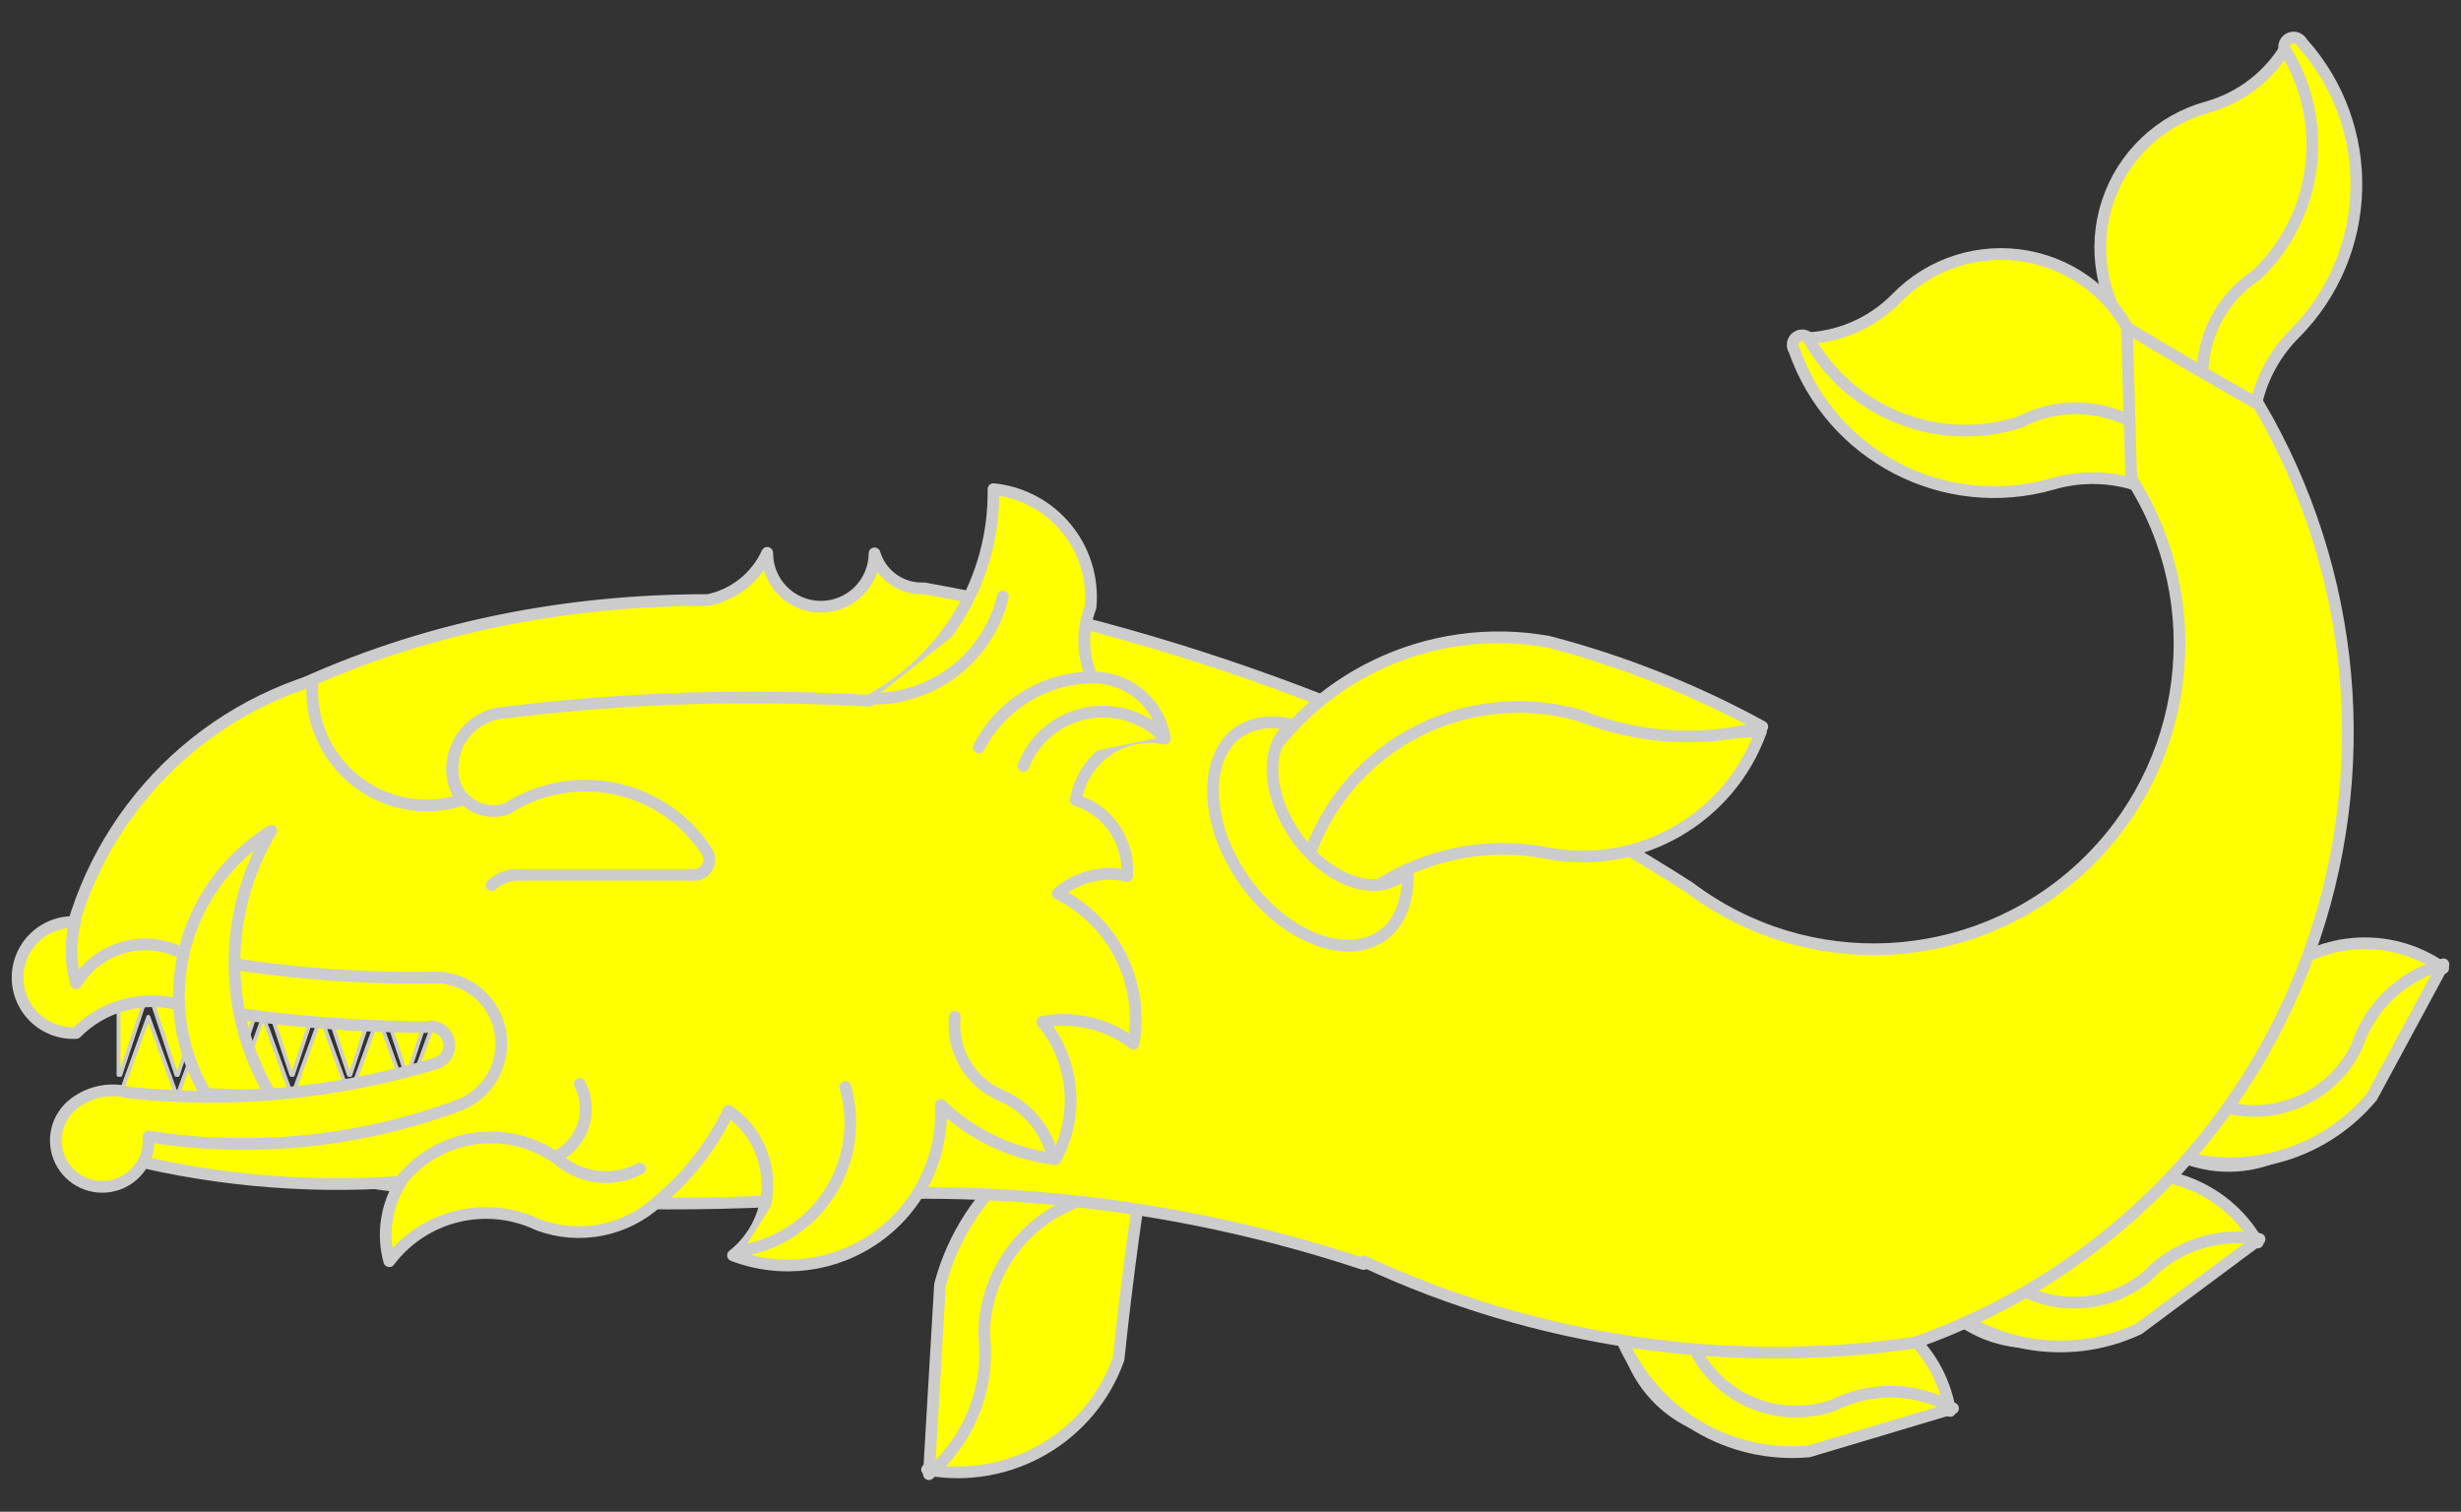 <?xml version="1.0" encoding="UTF-8" standalone="no"?>
<!DOCTYPE svg PUBLIC "-//W3C//DTD SVG 1.1//EN" "http://www.w3.org/Graphics/SVG/1.1/DTD/svg11.dtd">
<svg xmlns:dc="http://purl.org/dc/elements/1.1/" xmlns:xl="http://www.w3.org/1999/xlink" version="1.1" xmlns="http://www.w3.org/2000/svg" viewBox="33.75 85.5 315 193.5" width="315" height="193.5">

  <rect x="33.75" y="85.5" width="315" height="193.5" fill="#333333" stroke="none"/>

  <g id="Whale" fill-opacity="1" stroke-dasharray="none" stroke="none" stroke-opacity="1" fill="#ffff00">
    <title>Whale</title>
    <g id="Whale: Layer 2" >
      <title>Layer 2</title>
      <g id="Group_3">
        <g id="Graphic_38">
          <title>path66</title>
          <path d="M 306.587 128.738 C 302.716 123.837 301.558 117.323 303.502 111.387 C 305.447 105.452 310.235 100.886 316.256 99.225 C 320.672 97.993 324.413 95.048 326.647 91.044 C 333.471 97.976 334.82 108.614 329.942 117.03 C 323.094 123.339 319.008 132.093 318.569 141.394 C 314.16 137.589 310.145 133.349 306.587 128.738 Z" fill="#ff0000"/>
          <path d="M 306.587 128.738 C 302.716 123.837 301.558 117.323 303.502 111.387 C 305.447 105.452 310.235 100.886 316.256 99.225 C 320.672 97.993 324.413 95.048 326.647 91.044 C 333.471 97.976 334.82 108.614 329.942 117.03 C 323.094 123.339 319.008 132.093 318.569 141.394 C 314.16 137.589 310.145 133.349 306.587 128.738 Z" stroke="#cccccc" stroke-linecap="round" stroke-linejoin="round" stroke-width="1.5"/>
        </g>
        <g id="Graphic_37">
          <title>path71</title>
          <path d="M 322.944 146.659 C 318.474 143.89 315.724 139.032 315.652 133.774 C 315.58 128.516 318.194 123.584 322.587 120.693 C 330.552 113.112 332.034 100.951 326.121 91.679 C 326.043 91.091 326.4 90.533 326.966 90.358 C 327.533 90.182 328.143 90.44 328.411 90.969 C 338.021 101.65 337.618 117.976 327.495 128.171 C 322.642 132.999 320.887 140.13 322.944 146.659 Z" fill="#ff0000"/>
          <path d="M 322.944 146.659 C 318.474 143.89 315.724 139.032 315.652 133.774 C 315.58 128.516 318.194 123.584 322.587 120.693 C 330.552 113.112 332.034 100.951 326.121 91.679 C 326.043 91.091 326.4 90.533 326.966 90.358 C 327.533 90.182 328.143 90.44 328.411 90.969 C 338.021 101.65 337.618 117.976 327.495 128.171 C 322.642 132.999 320.887 140.13 322.944 146.659 Z" stroke="#cccccc" stroke-linecap="round" stroke-linejoin="round" stroke-width="1.5"/>
        </g>
        <g id="Graphic_36">
          <title>path79</title>
          <path d="M 307.028 129.395 C 304.598 123.642 299.447 119.488 293.309 118.333 C 287.171 117.177 280.863 119.174 276.507 123.65 C 273.3 126.926 268.917 128.786 264.332 128.815 C 267.12 138.134 275.792 144.44 285.516 144.221 C 294.344 141.259 303.984 141.895 312.346 145.992 C 311.136 140.295 309.354 134.735 307.028 129.395 Z" fill="#ff0000"/>
          <path d="M 307.028 129.395 C 304.598 123.642 299.447 119.488 293.309 118.333 C 287.171 117.177 280.863 119.174 276.507 123.65 C 273.3 126.926 268.917 128.786 264.332 128.815 C 267.12 138.134 275.792 144.44 285.516 144.221 C 294.344 141.259 303.984 141.895 312.346 145.992 C 311.136 140.295 309.354 134.735 307.028 129.395 Z" stroke="#cccccc" stroke-linecap="round" stroke-linejoin="round" stroke-width="1.5"/>
        </g>
        <g id="Graphic_35">
          <title>path84</title>
          <path d="M 314.852 152.362 C 314.579 147.111 311.646 142.361 307.073 139.765 C 302.501 137.168 296.919 137.083 292.27 139.54 C 281.789 142.868 270.419 138.307 265.142 128.659 C 264.664 128.308 264.003 128.352 263.577 128.764 C 263.15 129.175 263.082 129.834 263.416 130.324 C 268.147 143.891 282.647 151.403 296.458 147.443 C 303.027 145.517 310.121 147.414 314.852 152.362 Z" fill="#ff0000"/>
          <path d="M 314.852 152.362 C 314.579 147.111 311.646 142.361 307.073 139.765 C 302.501 137.168 296.919 137.083 292.27 139.54 C 281.789 142.868 270.419 138.307 265.142 128.659 C 264.664 128.308 264.003 128.352 263.577 128.764 C 263.15 129.175 263.082 129.834 263.416 130.324 C 268.147 143.891 282.647 151.403 296.458 147.443 C 303.027 145.517 310.121 147.414 314.852 152.362 Z" stroke="#cccccc" stroke-linecap="round" stroke-linejoin="round" stroke-width="1.5"/>
        </g>
        <g id="Graphic_34">
          <title>path24</title>
          <path d="M 310.656 232.306 C 314.389 234.684 318.959 235.357 323.219 234.156 C 327.479 232.955 331.025 229.993 332.966 226.015 L 338.558 216.663 C 339.81 213.074 342.785 210.357 346.472 209.434 C 339.55 204.523 330.089 205.347 324.121 211.382 C 319.851 218.495 315.36 225.473 310.656 232.306 Z" fill="#ff0000"/>
          <path d="M 310.656 232.306 C 314.389 234.684 318.959 235.357 323.219 234.156 C 327.479 232.955 331.025 229.993 332.966 226.015 L 338.558 216.663 C 339.81 213.074 342.785 210.357 346.472 209.434 C 339.55 204.523 330.089 205.347 324.121 211.382 C 319.851 218.495 315.36 225.473 310.656 232.306 Z" stroke="#cccccc" stroke-linecap="round" stroke-linejoin="round" stroke-width="1.5"/>
        </g>
        <g id="Graphic_33">
          <title>path29</title>
          <path d="M 346.5 208.933 C 341.279 210.354 337.118 214.297 335.418 219.434 C 333.735 222.953 330.707 225.648 327.017 226.912 C 323.326 228.176 319.282 227.904 315.794 226.157 C 314.044 228.351 312.322 230.568 310.627 232.805 C 320.096 236.462 330.842 233.681 337.348 225.889 Z" fill="#ff0000"/>
          <path d="M 346.5 208.933 C 341.279 210.354 337.118 214.297 335.418 219.434 C 333.735 222.953 330.707 225.648 327.017 226.912 C 323.326 228.176 319.282 227.904 315.794 226.157 C 314.044 228.351 312.322 230.568 310.627 232.805 C 320.096 236.462 330.842 233.681 337.348 225.889 Z" stroke="#cccccc" stroke-linecap="round" stroke-linejoin="round" stroke-width="1.5"/>
        </g>
        <g id="Graphic_32">
          <title>path37</title>
          <path d="M 280.599 250.137 C 282.977 253.87 286.835 256.411 291.203 257.123 C 295.572 257.834 300.037 256.649 303.477 253.864 L 312.498 247.751 C 315.15 245.028 318.994 243.823 322.726 244.544 C 318.528 237.168 309.605 233.917 301.646 236.864 C 294.769 241.506 287.75 245.932 280.599 250.137 Z" fill="#ff0000"/>
          <path d="M 280.599 250.137 C 282.977 253.87 286.835 256.411 291.203 257.123 C 295.572 257.834 300.037 256.649 303.477 253.864 L 312.498 247.751 C 315.15 245.028 318.994 243.823 322.726 244.544 C 318.528 237.168 309.605 233.917 301.646 236.864 C 294.769 241.506 287.75 245.932 280.599 250.137 Z" stroke="#cccccc" stroke-linecap="round" stroke-linejoin="round" stroke-width="1.5"/>
        </g>
        <g id="Graphic_31">
          <title>path42</title>
          <path d="M 322.962 244.102 C 317.63 243.184 312.192 244.999 308.48 248.936 C 305.467 251.414 301.585 252.576 297.705 252.163 C 293.826 251.749 290.276 249.793 287.854 246.735 C 285.341 247.985 282.843 249.266 280.361 250.577 C 287.397 257.893 298.312 259.914 307.501 255.601 Z" fill="#ff0000"/>
          <path d="M 322.962 244.102 C 317.63 243.184 312.192 244.999 308.48 248.936 C 305.467 251.414 301.585 252.576 297.705 252.163 C 293.826 251.749 290.276 249.793 287.854 246.735 C 285.341 247.985 282.843 249.266 280.361 250.577 C 287.397 257.893 298.312 259.914 307.501 255.601 Z" stroke="#cccccc" stroke-linecap="round" stroke-linejoin="round" stroke-width="1.5"/>
        </g>
        <g id="Graphic_30">
          <title>path50</title>
          <path d="M 241.86 256.947 C 242.818 261.269 245.574 264.976 249.436 267.139 C 253.298 269.302 257.899 269.715 262.084 268.275 L 272.652 265.616 C 276.075 263.964 280.1 264.146 283.36 266.101 C 281.938 257.733 274.665 251.626 266.177 251.673 C 258.128 253.683 250.019 255.442 241.86 256.947 Z" fill="#ff0000"/>
          <path d="M 241.86 256.947 C 242.818 261.269 245.574 264.976 249.436 267.139 C 253.298 269.302 257.899 269.715 262.084 268.275 L 272.652 265.616 C 276.075 263.964 280.1 264.146 283.36 266.101 C 281.938 257.733 274.665 251.626 266.177 251.673 C 258.128 253.683 250.019 255.442 241.86 256.947 Z" stroke="#cccccc" stroke-linecap="round" stroke-linejoin="round" stroke-width="1.5"/>
        </g>
        <g id="Graphic_29">
          <title>path55</title>
          <path d="M 283.732 265.766 C 279.036 263.079 273.305 262.925 268.471 265.355 C 264.792 266.653 260.746 266.417 257.242 264.702 C 253.739 262.986 251.072 259.934 249.841 256.232 C 247.052 256.547 244.267 256.896 241.486 257.28 C 245.596 266.561 255.162 272.193 265.271 271.283 Z" fill="#ff0000"/>
          <path d="M 283.732 265.766 C 279.036 263.079 273.305 262.925 268.471 265.355 C 264.792 266.653 260.746 266.417 257.242 264.702 C 253.739 262.986 251.072 259.934 249.841 256.232 C 247.052 256.547 244.267 256.896 241.486 257.28 C 245.596 266.561 255.162 272.193 265.271 271.283 Z" stroke="#cccccc" stroke-linecap="round" stroke-linejoin="round" stroke-width="1.5"/>
        </g>
        <g id="Graphic_28">
          <title>path92</title>
          <path d="M 181.173 228.359 C 175.636 227.63 170.051 229.297 165.82 232.942 C 161.589 236.587 159.113 241.864 159.015 247.448 L 157.594 261.117 C 158.079 265.886 156.132 270.579 152.413 273.603 C 162.941 275.524 173.311 269.543 176.922 259.469 C 178.015 249.058 179.433 238.682 181.173 228.359 Z" fill="#ff0000"/>
          <path d="M 181.173 228.359 C 175.636 227.63 170.051 229.297 165.82 232.942 C 161.589 236.587 159.113 241.864 159.015 247.448 L 157.594 261.117 C 158.079 265.886 156.132 270.579 152.413 273.603 C 162.941 275.524 173.311 269.543 176.922 259.469 C 178.015 249.058 179.433 238.682 181.173 228.359 Z" stroke="#cccccc" stroke-linecap="round" stroke-linejoin="round" stroke-width="1.5"/>
        </g>
        <g id="Graphic_27">
          <title>path97</title>
          <path d="M 152.648 274.197 C 157.855 269.789 160.508 263.066 159.715 256.291 C 159.765 251.368 161.792 246.673 165.339 243.26 C 168.887 239.847 173.658 238.004 178.578 238.145 C 179.405 234.697 180.189 231.238 180.929 227.77 C 168.154 228.64 157.352 237.551 154.07 249.928 Z" fill="#ff0000"/>
          <path d="M 152.648 274.197 C 157.855 269.789 160.508 263.066 159.715 256.291 C 159.765 251.368 161.792 246.673 165.339 243.26 C 168.887 239.847 173.658 238.004 178.578 238.145 C 179.405 234.697 180.189 231.238 180.929 227.77 C 168.154 228.64 157.352 237.551 154.07 249.928 Z" stroke="#cccccc" stroke-linecap="round" stroke-linejoin="round" stroke-width="1.5"/>
        </g>
        <g id="Graphic_26">
          <title>path102</title>
          <path d="M 152.039 160.806 C 149.145 160.952 146.524 159.105 145.689 156.33 C 145.671 160.123 142.581 163.183 138.788 163.164 C 134.995 163.146 131.935 160.056 131.954 156.263 C 130.537 159.364 127.731 161.607 124.395 162.307 C 105.921 162.294 87.674 165.879 70.968 173.765 C 59.143 180.778 95.614 203.345 97.49 216.965 C 99.366 230.584 66.282 233.102 79.563 236.657 C 97.063 239.197 114.766 240.069 132.432 239.26 C 157.995 236.452 183.863 239.193 208.269 247.297 L 208.282 246.952 C 230.297 257.218 254.831 260.833 278.872 257.353 C 302.234 249.163 320.705 230.949 329.219 207.704 C 337.734 184.458 335.399 158.623 322.855 137.281 C 317.185 134.076 311.561 130.79 305.984 127.424 L 306.542 146.752 C 316.771 162.72 314.082 183.724 300.16 196.599 C 286.238 209.475 265.089 210.519 249.967 199.077 C 220.147 180.026 186.874 167.023 152.039 160.806 Z" fill="#ff0000"/>
          <path d="M 152.039 160.806 C 149.145 160.952 146.524 159.105 145.689 156.33 C 145.671 160.123 142.581 163.183 138.788 163.164 C 134.995 163.146 131.935 160.056 131.954 156.263 C 130.537 159.364 127.731 161.607 124.395 162.307 C 105.921 162.294 87.674 165.879 70.968 173.765 C 59.143 180.778 95.614 203.345 97.49 216.965 C 99.366 230.584 66.282 233.102 79.563 236.657 C 97.063 239.197 114.766 240.069 132.432 239.26 C 157.995 236.452 183.863 239.193 208.269 247.297 L 208.282 246.952 C 230.297 257.218 254.831 260.833 278.872 257.353 C 302.234 249.163 320.705 230.949 329.219 207.704 C 337.734 184.458 335.399 158.623 322.855 137.281 C 317.185 134.076 311.561 130.79 305.984 127.424 L 306.542 146.752 C 316.771 162.72 314.082 183.724 300.16 196.599 C 286.238 209.475 265.089 210.519 249.967 199.077 C 220.147 180.026 186.874 167.023 152.039 160.806 Z" stroke="#cccccc" stroke-linecap="round" stroke-linejoin="round" stroke-width="1.5"/>
        </g>
        <g id="Group_19">
          <g id="Graphic_25">
            <title>path280</title>
            <path d="M 85.94 225.565 L 93.113 225.565 L 89.527 215.661 Z" fill="white"/>
            <path d="M 85.94 225.565 L 93.113 225.565 L 89.527 215.661 Z" stroke="#cccccc" stroke-linecap="round" stroke-linejoin="round" stroke-width=".5"/>
          </g>
          <g id="Graphic_24">
            <title>path285</title>
            <path d="M 78.582 225.565 L 85.755 225.565 L 82.168 215.661 Z" fill="white"/>
            <path d="M 78.582 225.565 L 85.755 225.565 L 82.168 215.661 Z" stroke="#cccccc" stroke-linecap="round" stroke-linejoin="round" stroke-width=".5"/>
          </g>
          <g id="Graphic_23">
            <title>path290</title>
            <path d="M 71.223 225.565 L 78.396 225.565 L 74.809 215.661 Z" fill="white"/>
            <path d="M 71.223 225.565 L 78.396 225.565 L 74.809 215.661 Z" stroke="#cccccc" stroke-linecap="round" stroke-linejoin="round" stroke-width=".5"/>
          </g>
          <g id="Graphic_22">
            <title>path295</title>
            <path d="M 63.864 225.565 L 71.037 225.565 L 67.451 215.661 Z" fill="white"/>
            <path d="M 63.864 225.565 L 71.037 225.565 L 67.451 215.661 Z" stroke="#cccccc" stroke-linecap="round" stroke-linejoin="round" stroke-width=".5"/>
          </g>
          <g id="Graphic_21">
            <title>path300</title>
            <path d="M 56.506 225.565 L 63.679 225.565 L 60.092 215.661 Z" fill="white"/>
            <path d="M 56.506 225.565 L 63.679 225.565 L 60.092 215.661 Z" stroke="#cccccc" stroke-linecap="round" stroke-linejoin="round" stroke-width=".5"/>
          </g>
          <g id="Graphic_20">
            <title>path305</title>
            <path d="M 56.32 225.565 L 52.734 215.661 L 49.147 225.565 Z" fill="white"/>
            <path d="M 56.32 225.565 L 52.734 215.661 L 49.147 225.565 Z" stroke="#cccccc" stroke-linecap="round" stroke-linejoin="round" stroke-width=".5"/>
          </g>
        </g>
        <g id="Graphic_18">
          <title>path199</title>
          <path d="M 73.772 172.594 C 73.327 177.488 75.361 182.28 79.19 185.359 C 83.02 188.439 88.137 189.396 92.821 187.91 C 91.4 185.752 91.236 183 92.392 180.689 C 93.548 178.377 95.847 176.857 98.427 176.699 C 113.857 174.806 129.426 174.303 144.947 175.198 C 154.921 169.872 161.084 159.418 160.914 148.112 C 168.51 148.882 174.059 155.642 173.334 163.242 C 172.2 166.137 172.267 169.364 173.52 172.209 C 167.397 172.257 161.812 175.716 159.041 181.175 C 161.856 175.756 167.414 172.314 173.52 172.209 C 178.153 172.138 182.133 175.484 182.858 180.06 C 180.299 179.524 177.631 180.06 175.478 181.543 C 173.324 183.027 171.873 185.328 171.461 187.91 C 175.643 189.221 178.361 193.252 178.01 197.621 C 174.863 196.892 171.558 197.728 169.136 199.866 C 176.278 203.417 180.231 211.245 178.847 219.101 C 175.531 216.546 171.284 215.526 167.17 216.298 C 171.283 221.251 171.952 228.214 168.857 233.859 C 163.345 233.221 158.194 230.795 154.192 226.951 C 154.499 233.565 151.449 239.888 146.082 243.766 C 140.715 247.644 133.755 248.554 127.571 246.186 C 130.445 243.933 132.076 240.449 131.966 236.8 C 131.856 233.15 130.017 229.771 127.013 227.695 C 124.862 232.163 121.772 236.114 117.954 239.279 C 113.813 243.079 107.89 244.234 102.624 242.267 C 95.973 239.1 88.012 241.049 83.576 246.93 C 82.631 243.482 83.175 239.796 85.077 236.768 C 72.412 237.681 59.684 236.446 47.43 233.115 C 59.069 228.539 71.551 226.501 84.041 227.137 C 86.862 228.468 90.2 228.038 92.592 226.036 C 94.985 224.034 95.997 220.825 95.184 217.813 C 94.372 214.801 91.884 212.535 88.809 212.007 C 73.023 212.032 57.237 212.156 41.453 212.379 C 43.289 193.843 56.005 178.189 73.772 172.594 Z" fill="#ff0000"/>
          <path d="M 73.772 172.594 C 73.327 177.488 75.361 182.28 79.19 185.359 C 83.02 188.439 88.137 189.396 92.821 187.91 C 91.4 185.752 91.236 183 92.392 180.689 C 93.548 178.377 95.847 176.857 98.427 176.699 C 113.857 174.806 129.426 174.303 144.947 175.198 C 154.921 169.872 161.084 159.418 160.914 148.112 C 168.51 148.882 174.059 155.642 173.334 163.242 C 172.2 166.137 172.267 169.364 173.52 172.209 C 167.397 172.257 161.812 175.716 159.041 181.175 C 161.856 175.756 167.414 172.314 173.52 172.209 C 178.153 172.138 182.133 175.484 182.858 180.06 C 180.299 179.524 177.631 180.06 175.478 181.543 C 173.324 183.027 171.873 185.328 171.461 187.91 C 175.643 189.221 178.361 193.252 178.01 197.621 C 174.863 196.892 171.558 197.728 169.136 199.866 C 176.278 203.417 180.231 211.245 178.847 219.101 C 175.531 216.546 171.284 215.526 167.17 216.298 C 171.283 221.251 171.952 228.214 168.857 233.859 C 163.345 233.221 158.194 230.795 154.192 226.951 C 154.499 233.565 151.449 239.888 146.082 243.766 C 140.715 247.644 133.755 248.554 127.571 246.186 C 130.445 243.933 132.076 240.449 131.966 236.8 C 131.856 233.15 130.017 229.771 127.013 227.695 C 124.862 232.163 121.772 236.114 117.954 239.279 C 113.813 243.079 107.89 244.234 102.624 242.267 C 95.973 239.1 88.012 241.049 83.576 246.93 C 82.631 243.482 83.175 239.796 85.077 236.768 C 72.412 237.681 59.684 236.446 47.43 233.115 C 59.069 228.539 71.551 226.501 84.041 227.137 C 86.862 228.468 90.2 228.038 92.592 226.036 C 94.985 224.034 95.997 220.825 95.184 217.813 C 94.372 214.801 91.884 212.535 88.809 212.007 C 73.023 212.032 57.237 212.156 41.453 212.379 C 43.289 193.843 56.005 178.189 73.772 172.594 Z" stroke="#cccccc" stroke-linecap="round" stroke-linejoin="round" stroke-width="1.5"/>
        </g>
        <g id="Graphic_17">
          <title>path213</title>
          <path d="M 194.782 187.476 C 196.816 181.027 201.504 175.751 207.669 172.972 C 213.834 170.194 220.892 170.177 227.071 172.925 L 242.796 178.367 C 248.208 179.22 253.699 179.455 259.164 179.067 C 255.165 190.238 243.666 196.873 231.993 194.744 C 224.448 193.208 216.601 194.683 210.129 198.853 C 206.531 199.862 202.669 199.151 199.667 196.925 C 196.666 194.7 194.862 191.212 194.782 187.476 Z" fill="#ff0000"/>
          <path d="M 194.782 187.476 C 196.816 181.027 201.504 175.751 207.669 172.972 C 213.834 170.194 220.892 170.177 227.071 172.925 L 242.796 178.367 C 248.208 179.22 253.699 179.455 259.164 179.067 C 255.165 190.238 243.666 196.873 231.993 194.744 C 224.448 193.208 216.601 194.683 210.129 198.853 C 206.531 199.862 202.669 199.151 199.667 196.925 C 196.666 194.7 194.862 191.212 194.782 187.476 Z" stroke="#cccccc" stroke-linecap="round" stroke-linejoin="round" stroke-width="1.5"/>
        </g>
        <g id="Graphic_16">
          <title>path218</title>
          <path d="M 259.319 178.513 C 251.611 180.576 243.442 180.084 236.038 177.111 C 228.715 174.987 220.846 175.896 214.2 179.633 C 207.554 183.37 202.689 189.621 200.698 196.98 C 198.38 193.277 196.109 189.546 193.884 185.786 C 201.377 172.208 216.686 164.911 231.952 167.642 C 241.484 170.134 250.675 173.785 259.319 178.513 Z" fill="#ff0000"/>
          <path d="M 259.319 178.513 C 251.611 180.576 243.442 180.084 236.038 177.111 C 228.715 174.987 220.846 175.896 214.2 179.633 C 207.554 183.37 202.689 189.621 200.698 196.98 C 198.38 193.277 196.109 189.546 193.884 185.786 C 201.377 172.208 216.686 164.911 231.952 167.642 C 241.484 170.134 250.675 173.785 259.319 178.513 Z" stroke="#cccccc" stroke-linecap="round" stroke-linejoin="round" stroke-width="1.5"/>
        </g>
        <g id="Graphic_15">
          <title>path223</title>
          <path d="M 213.906 196.788 C 213.698 197.066 213.467 197.318 213.216 197.545 C 209.954 200.27 204.168 198.384 200.179 193.296 C 196.191 188.207 195.456 181.775 198.524 178.802 C 198.735 178.61 198.962 178.437 199.201 178.284 C 196.185 177.538 193.468 178.072 191.563 179.785 C 187.436 183.749 188.408 192.368 193.751 199.189 C 199.094 206.009 206.849 208.531 211.21 204.865 C 213.173 203.104 214.136 200.221 213.906 196.788 Z" fill="#ff0000"/>
          <path d="M 213.906 196.788 C 213.698 197.066 213.467 197.318 213.216 197.545 C 209.954 200.27 204.168 198.384 200.179 193.296 C 196.191 188.207 195.456 181.775 198.524 178.802 C 198.735 178.61 198.962 178.437 199.201 178.284 C 196.185 177.538 193.468 178.072 191.563 179.785 C 187.436 183.749 188.408 192.368 193.751 199.189 C 199.094 206.009 206.849 208.531 211.21 204.865 C 213.173 203.104 214.136 200.221 213.906 196.788 Z" stroke="#cccccc" stroke-linecap="round" stroke-linejoin="round" stroke-width="1.5"/>
        </g>
        <g id="Graphic_14">
          <title>path231</title>
          <path d="M 145.5 174.937 C 153.394 174.937 160.262 169.535 162.123 161.863" stroke="#cccccc" stroke-linecap="round" stroke-linejoin="round" stroke-width="1.5"/>
        </g>
        <g id="Graphic_13">
          <title>path236</title>
          <path d="M 164.743 183.534 C 166.091 180.095 169.083 177.567 172.699 176.814 C 176.315 176.061 180.068 177.183 182.676 179.798" stroke="#cccccc" stroke-linecap="round" stroke-linejoin="round" stroke-width="1.5"/>
        </g>
        <g id="Graphic_12">
          <title>path241</title>
          <path d="M 155.964 215.661 C 155.521 219.971 157.947 224.064 161.942 225.744 C 164.995 227.071 167.314 229.668 168.291 232.85" stroke="#cccccc" stroke-linecap="round" stroke-linejoin="round" stroke-width="1.5"/>
        </g>
        <g id="Graphic_11">
          <title>path246</title>
          <path d="M 128.875 245.55 C 133.504 244.728 137.568 241.983 140.06 237.996 C 142.552 234.009 143.238 229.153 141.949 224.632" stroke="#cccccc" stroke-linecap="round" stroke-linejoin="round" stroke-width="1.5"/>
        </g>
        <g id="Graphic_10">
          <title>path251</title>
          <path d="M 84.978 236.773 C 89.71 230.659 98.377 229.269 104.784 233.598 C 106.474 232.815 107.77 231.373 108.37 229.609 C 108.97 227.844 108.821 225.912 107.959 224.26 C 108.828 225.9 108.99 227.824 108.409 229.586 C 107.827 231.349 106.552 232.798 104.877 233.598 C 107.781 236.358 112.121 236.957 115.663 235.086" stroke="#cccccc" stroke-linecap="round" stroke-linejoin="round" stroke-width="1.5"/>
        </g>
        <g id="Graphic_9">
          <title>path259</title>
          <path d="M 100.559 197.349 C 100.639 197.36 100.719 197.373 100.798 197.389 L 116.154 197.389 C 116.437 196.545 116.58 195.662 116.579 194.772 C 116.664 191.781 115.117 188.98 112.54 187.46 C 109.963 185.939 106.763 185.939 104.186 187.46 C 101.609 188.98 100.062 191.781 100.147 194.772 C 100.147 195.648 100.286 196.518 100.559 197.349 Z" fill="white"/>
          <path d="M 100.559 197.349 C 100.639 197.36 100.719 197.373 100.798 197.389 L 116.154 197.389 C 116.437 196.545 116.58 195.662 116.579 194.772 C 116.664 191.781 115.117 188.98 112.54 187.46 C 109.963 185.939 106.763 185.939 104.186 187.46 C 101.609 188.98 100.062 191.781 100.147 194.772 C 100.147 195.648 100.286 196.518 100.559 197.349 Z" stroke="#cccccc" stroke-linecap="round" stroke-linejoin="round" stroke-width="1.5"/>
        </g>
        <g id="Graphic_8">
          <title>path264</title>
          <circle cx="108.368" cy="193.762" r="3.527" fill="#cccccc"/>
          <circle cx="108.368" cy="193.762" r="3.527" stroke="#cccccc" stroke-linecap="round" stroke-linejoin="round" stroke-width=".25"/>
        </g>
        <g id="Graphic_7">
          <title>path269</title>
          <path d="M 91.801 182.783 C 91.338 184.656 91.936 186.632 93.359 187.934 C 94.783 189.236 96.805 189.655 98.629 189.026 C 107.215 183.495 118.656 185.934 124.24 194.486 C 124.651 195.153 124.631 195.999 124.189 196.645 C 123.746 197.292 122.965 197.617 122.194 197.475 L 100.236 197.475 C 98.927 197.431 97.654 197.903 96.69 198.79" stroke="#cccccc" stroke-linecap="round" stroke-linejoin="round" stroke-width="1.5"/>
        </g>
        <g id="Graphic_6">
          <title>path310</title>
          <path d="M 56.324 223.085 L 56.51 223.085 L 60.097 212.255 L 63.683 223.085 L 63.869 223.085 L 67.456 212.255 L 71.042 223.085 L 71.228 223.085 L 74.815 212.255 L 78.402 223.085 L 78.588 223.085 L 82.174 212.255 L 85.761 223.085 L 85.947 223.085 L 89.533 212.255 L 93.12 223.085 L 93.386 223.085 L 93.386 212.016 L 48.925 212.016 L 48.925 223.085 L 49.151 223.085 L 52.737 212.255 Z" fill="white"/>
          <path d="M 56.324 223.085 L 56.51 223.085 L 60.097 212.255 L 63.683 223.085 L 63.869 223.085 L 67.456 212.255 L 71.042 223.085 L 71.228 223.085 L 74.815 212.255 L 78.402 223.085 L 78.588 223.085 L 82.174 212.255 L 85.761 223.085 L 85.947 223.085 L 89.533 212.255 L 93.12 223.085 L 93.386 223.085 L 93.386 212.016 L 48.925 212.016 L 48.925 223.085 L 49.151 223.085 L 52.737 212.255 Z" stroke="#cccccc" stroke-linecap="round" stroke-linejoin="round" stroke-width=".5"/>
        </g>
        <g id="Graphic_5">
          <title>path315</title>
          <path d="M 43.368 203.522 C 40.753 203.426 38.296 204.775 36.974 207.034 C 35.651 209.293 35.678 212.096 37.042 214.33 C 38.406 216.564 40.888 217.867 43.501 217.722 C 46.815 214.375 51.614 212.961 56.214 213.976 C 66.782 215.907 77.498 216.907 88.241 216.965 C 89.532 216.628 90.852 217.401 91.19 218.692 C 91.527 219.983 90.754 221.304 89.463 221.641 C 76.823 225.45 63.554 226.719 50.422 225.374 C 47.978 224.678 45.349 225.164 43.315 226.689 C 41.009 228.386 40.242 231.487 41.489 234.064 C 42.737 236.641 45.645 237.962 48.407 237.206 C 51.168 236.45 52.998 233.833 52.76 230.979 C 66.048 233.053 79.644 231.704 92.266 227.061 C 96.192 225.684 98.535 221.656 97.791 217.562 C 97.047 213.468 93.437 210.523 89.277 210.615 C 78.651 210.813 68.035 209.873 57.608 207.813 C 52.726 204.946 46.447 206.524 43.501 211.359 C 42.746 208.807 42.7 206.098 43.368 203.522 Z" fill="#ff0000"/>
          <path d="M 43.368 203.522 C 40.753 203.426 38.296 204.775 36.974 207.034 C 35.651 209.293 35.678 212.096 37.042 214.33 C 38.406 216.564 40.888 217.867 43.501 217.722 C 46.815 214.375 51.614 212.961 56.214 213.976 C 66.782 215.907 77.498 216.907 88.241 216.965 C 89.532 216.628 90.852 217.401 91.19 218.692 C 91.527 219.983 90.754 221.304 89.463 221.641 C 76.823 225.45 63.554 226.719 50.422 225.374 C 47.978 224.678 45.349 225.164 43.315 226.689 C 41.009 228.386 40.242 231.487 41.489 234.064 C 42.737 236.641 45.645 237.962 48.407 237.206 C 51.168 236.45 52.998 233.833 52.76 230.979 C 66.048 233.053 79.644 231.704 92.266 227.061 C 96.192 225.684 98.535 221.656 97.791 217.562 C 97.047 213.468 93.437 210.523 89.277 210.615 C 78.651 210.813 68.035 209.873 57.608 207.813 C 52.726 204.946 46.447 206.524 43.501 211.359 C 42.746 208.807 42.7 206.098 43.368 203.522 Z" stroke="#cccccc" stroke-linecap="round" stroke-linejoin="round" stroke-width="1.5"/>
        </g>
        <g id="Graphic_4">
          <title>path320</title>
          <path d="M 68.349 225.56 C 65.588 225.739 62.817 225.708 60.06 225.467 C 53.245 213.86 56.937 199.093 68.469 191.832 C 62.237 202.243 62.191 215.102 68.349 225.56 Z" fill="white"/>
          <path d="M 68.349 225.56 C 65.588 225.739 62.817 225.708 60.06 225.467 C 53.245 213.86 56.937 199.093 68.469 191.832 C 62.237 202.243 62.191 215.102 68.349 225.56 Z" stroke="#cccccc" stroke-linecap="round" stroke-linejoin="round" stroke-width="1.5"/>
        </g>
      </g>
    </g>
  </g>
</svg>
